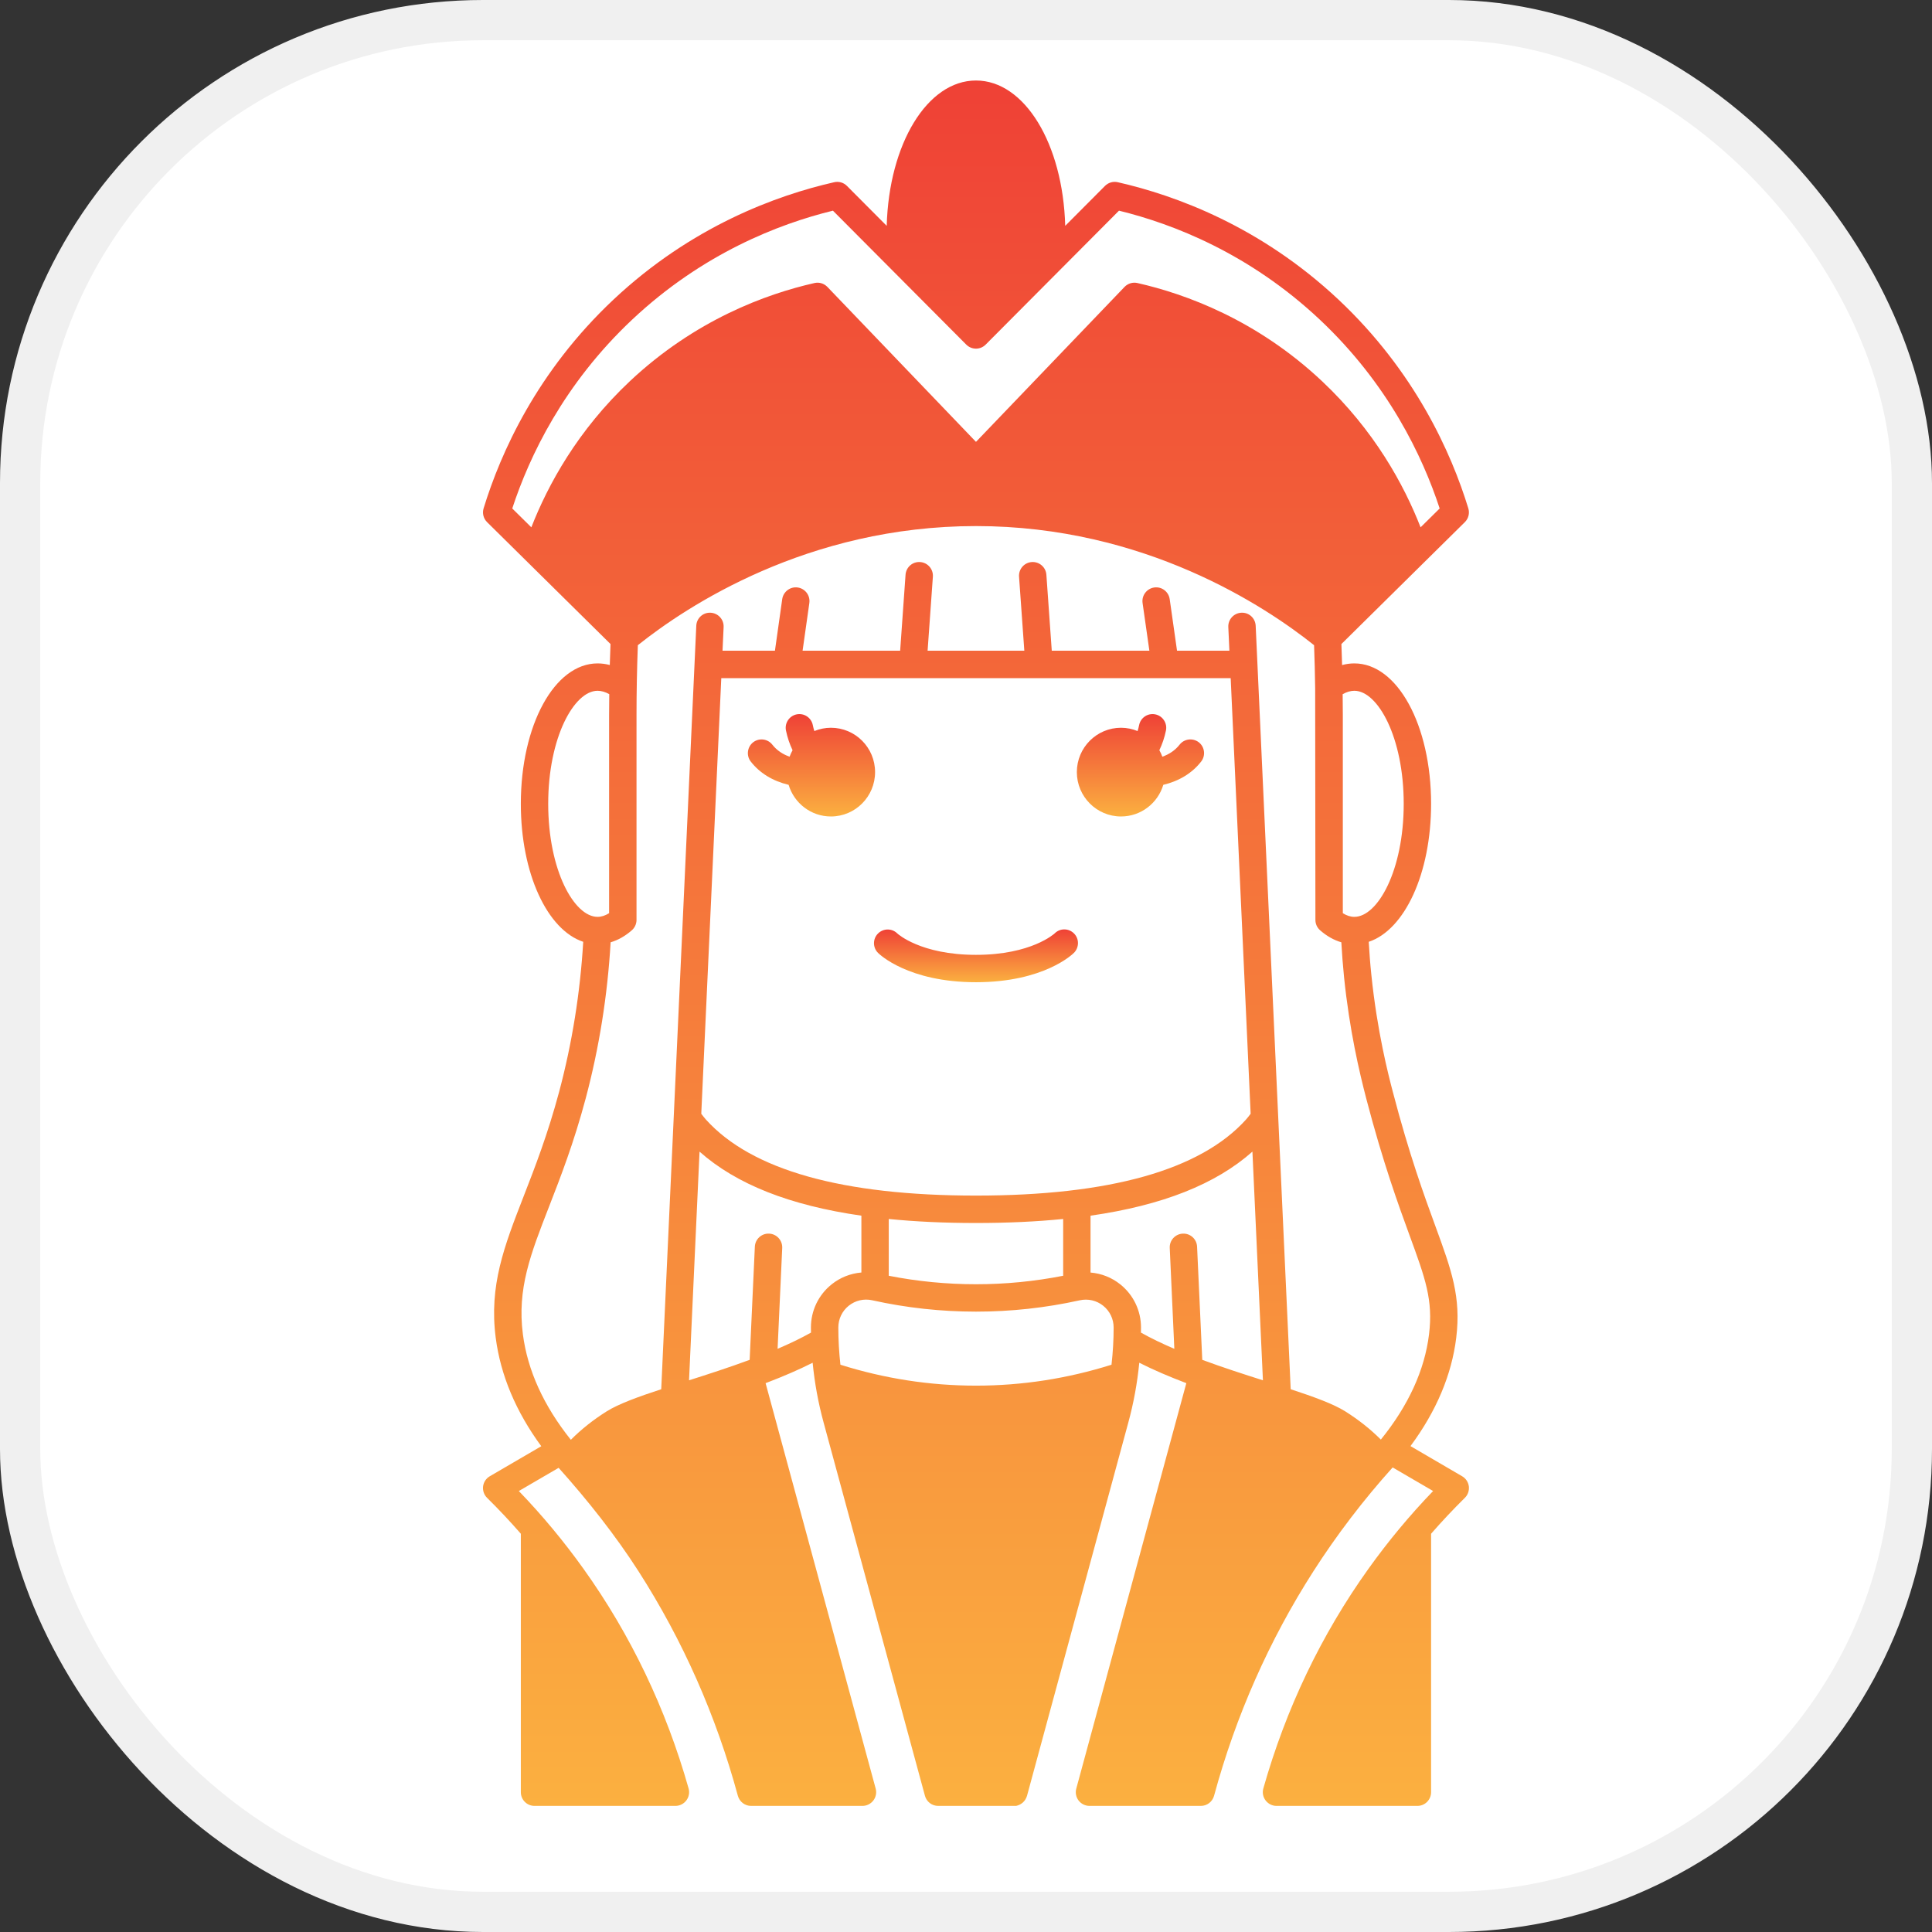 <svg width="48" height="48" viewBox="0 0 48 48" fill="none" xmlns="http://www.w3.org/2000/svg">
<rect x="0" y="0" width="48" height="48" fill="#333333" stroke="none"/>
<rect x="0.5" y="0.5" width="47" height="47" rx="11.5" fill="white"/>
<rect x="0.5" y="0.5" width="47" height="47" rx="11.5" stroke="#F0F0F0"/>
<path d="M36.326 36.677L35.043 35.928C35.685 35.062 36.067 34.157 36.18 33.234C36.303 32.218 36.062 31.557 35.661 30.461C35.386 29.71 35.01 28.681 34.604 27.125C34.497 26.717 34.215 25.634 34.069 24.201C34.041 23.937 34.022 23.668 34.006 23.399C34.898 23.102 35.555 21.703 35.555 19.97C35.555 18.014 34.718 16.482 33.648 16.482C33.547 16.482 33.444 16.496 33.344 16.523C33.34 16.349 33.334 16.175 33.327 16.001L36.394 12.972C36.484 12.883 36.517 12.751 36.48 12.63C36.057 11.249 35.154 9.23 33.255 7.444C31.315 5.622 29.201 4.852 27.77 4.527C27.656 4.501 27.536 4.536 27.453 4.619L26.465 5.611C26.409 3.571 25.455 2 24.248 2C23.04 2 22.086 3.571 22.03 5.611L21.042 4.619C20.959 4.535 20.84 4.501 20.726 4.527C19.294 4.852 17.181 5.622 15.241 7.444C13.341 9.23 12.438 11.249 12.015 12.63C11.978 12.751 12.011 12.883 12.101 12.972L15.168 16.001C15.161 16.175 15.155 16.349 15.15 16.522C15.05 16.496 14.949 16.482 14.847 16.482C13.778 16.482 12.94 18.014 12.94 19.97C12.94 21.703 13.597 23.102 14.49 23.399C14.415 24.66 14.215 25.912 13.892 27.124C13.608 28.184 13.289 29.005 13.007 29.729C12.527 30.963 12.148 31.938 12.316 33.237C12.437 34.166 12.816 35.07 13.448 35.931L12.169 36.677C12.077 36.73 12.016 36.823 12.002 36.928C11.99 37.033 12.025 37.139 12.101 37.213C12.391 37.499 12.671 37.797 12.94 38.105V44.526C12.94 44.715 13.092 44.867 13.28 44.867H16.781C16.887 44.867 16.988 44.816 17.052 44.731C17.116 44.646 17.137 44.537 17.108 44.434C16.548 42.453 15.67 40.617 14.497 38.977C14.011 38.297 13.472 37.648 12.89 37.044L13.879 36.468C14.592 37.262 15.294 38.148 15.867 39.043C16.964 40.754 17.793 42.629 18.332 44.616C18.373 44.764 18.507 44.867 18.66 44.867H21.427C21.534 44.867 21.633 44.817 21.698 44.733C21.762 44.649 21.784 44.539 21.756 44.437L19.021 34.364C19.037 34.358 19.054 34.352 19.07 34.345C19.077 34.342 19.084 34.34 19.091 34.337C19.472 34.191 19.845 34.031 20.19 33.857C20.239 34.358 20.329 34.854 20.462 35.341L22.98 44.616C23.02 44.764 23.154 44.867 23.308 44.867H25.245C25.366 44.84 25.473 44.76 25.516 44.616L28.033 35.341C28.166 34.854 28.256 34.358 28.305 33.857C28.671 34.042 29.068 34.21 29.474 34.364L26.74 44.437C26.712 44.539 26.733 44.649 26.797 44.733C26.862 44.817 26.962 44.867 27.068 44.867H29.835C29.988 44.867 30.122 44.764 30.163 44.616C30.702 42.629 31.532 40.754 32.628 39.043C33.211 38.133 33.874 37.265 34.6 36.458L35.605 37.044C35.023 37.648 34.484 38.297 33.998 38.977C32.825 40.617 31.948 42.453 31.387 44.434C31.358 44.537 31.379 44.646 31.443 44.731C31.508 44.816 31.608 44.867 31.714 44.867H35.215C35.403 44.867 35.555 44.715 35.555 44.526V38.105C35.824 37.797 36.104 37.499 36.394 37.213C36.47 37.139 36.505 37.033 36.493 36.928C36.479 36.823 36.418 36.73 36.326 36.677ZM33.648 17.162C34.229 17.162 34.875 18.316 34.875 19.97C34.875 21.625 34.229 22.779 33.648 22.779C33.553 22.779 33.458 22.748 33.362 22.688V17.766C33.362 17.595 33.36 17.421 33.358 17.247C33.454 17.192 33.555 17.162 33.648 17.162ZM13.201 13.101L12.727 12.633C13.15 11.341 14.004 9.541 15.707 7.94C17.454 6.298 19.351 5.562 20.694 5.234L24.007 8.562C24.071 8.626 24.157 8.662 24.248 8.662C24.338 8.662 24.424 8.626 24.488 8.562L27.801 5.234C29.144 5.562 31.041 6.298 32.789 7.94C34.491 9.541 35.345 11.341 35.768 12.633L35.294 13.101C34.882 12.046 34.145 10.692 32.844 9.469C31.224 7.946 29.457 7.303 28.26 7.032C28.144 7.005 28.022 7.042 27.939 7.128L24.248 10.978L20.556 7.128C20.473 7.042 20.351 7.005 20.235 7.032C19.038 7.303 17.272 7.946 15.651 9.469C14.35 10.692 13.613 12.046 13.201 13.101ZM13.62 19.97C13.62 18.316 14.267 17.162 14.847 17.162C14.94 17.162 15.041 17.192 15.137 17.246C15.134 17.421 15.133 17.595 15.133 17.766V22.638C15.133 22.655 15.133 22.672 15.133 22.688C15.037 22.748 14.942 22.779 14.847 22.779C14.267 22.779 13.62 21.625 13.62 19.97ZM20.147 32.982C20.147 33.024 20.149 33.066 20.149 33.108C19.895 33.251 19.614 33.385 19.319 33.511L19.434 31.005C19.442 30.817 19.297 30.658 19.11 30.649C18.92 30.64 18.763 30.786 18.754 30.973L18.625 33.785C18.114 33.974 17.594 34.142 17.119 34.293L17.38 28.612C18.29 29.42 19.619 29.948 21.401 30.203V31.615C21.133 31.638 20.876 31.737 20.661 31.91C20.334 32.172 20.147 32.563 20.147 32.982ZM24.248 29.704C20.929 29.704 18.673 29.07 17.541 27.818C17.502 27.774 17.462 27.723 17.423 27.671L17.92 16.848H30.576L31.072 27.671C31.033 27.723 30.993 27.774 30.954 27.818C29.822 29.07 27.566 29.704 24.248 29.704ZM26.414 30.285V31.696C24.988 31.977 23.508 31.977 22.081 31.696V30.285C22.746 30.352 23.468 30.385 24.248 30.385C25.027 30.385 25.749 30.352 26.414 30.285ZM27.615 33.906C26.524 34.25 25.392 34.426 24.248 34.426C23.103 34.426 21.971 34.25 20.88 33.906C20.846 33.6 20.828 33.291 20.828 32.982C20.828 32.77 20.922 32.573 21.086 32.441C21.251 32.309 21.464 32.259 21.67 32.305C23.36 32.681 25.133 32.681 26.824 32.306C27.031 32.26 27.244 32.309 27.409 32.441C27.573 32.573 27.668 32.77 27.668 32.982C27.668 33.291 27.65 33.6 27.615 33.906ZM29.87 33.785L29.741 30.973C29.733 30.786 29.574 30.64 29.386 30.649C29.198 30.658 29.053 30.817 29.062 31.005L29.176 33.511C28.881 33.385 28.601 33.251 28.346 33.108C28.346 33.066 28.348 33.024 28.348 32.982C28.348 32.563 28.161 32.173 27.835 31.911C27.619 31.738 27.362 31.638 27.094 31.616V30.203C28.876 29.948 30.206 29.42 31.116 28.612L31.377 34.293C30.901 34.142 30.381 33.974 29.87 33.785ZM34.307 35.766C34.049 35.508 33.753 35.273 33.421 35.064C33.126 34.88 32.644 34.704 32.067 34.515L31.197 15.547C31.188 15.359 31.032 15.213 30.841 15.223C30.654 15.232 30.508 15.391 30.517 15.579L30.544 16.167H29.243L29.061 14.886C29.034 14.699 28.862 14.569 28.676 14.596C28.49 14.623 28.361 14.795 28.387 14.981L28.556 16.167H26.131L25.997 14.279C25.984 14.092 25.821 13.951 25.634 13.964C25.446 13.977 25.305 14.14 25.318 14.328L25.449 16.167H23.046L23.177 14.328C23.19 14.14 23.049 13.977 22.861 13.964C22.672 13.95 22.512 14.092 22.498 14.279L22.364 16.167H19.94L20.108 14.981C20.134 14.795 20.005 14.623 19.819 14.596C19.634 14.569 19.461 14.699 19.434 14.886L19.253 16.167H17.951L17.978 15.579C17.987 15.391 17.841 15.232 17.654 15.223C17.465 15.213 17.307 15.359 17.299 15.547L16.428 34.515C15.851 34.704 15.369 34.88 15.074 35.064C14.74 35.274 14.442 35.51 14.183 35.771C14.182 35.77 14.182 35.77 14.181 35.769C13.508 34.927 13.107 34.048 12.991 33.149C12.845 32.022 13.179 31.164 13.642 29.976C13.93 29.236 14.256 28.396 14.549 27.299C14.887 26.033 15.094 24.727 15.171 23.411C15.356 23.357 15.534 23.256 15.698 23.112C15.769 23.05 15.81 22.961 15.814 22.868C15.814 22.863 15.814 22.859 15.814 22.855C15.814 22.776 15.814 17.766 15.814 17.766C15.814 17.203 15.825 16.62 15.847 16.03C17.052 15.068 20.057 13.07 24.248 13.07C28.438 13.07 31.443 15.068 32.648 16.03C32.662 16.393 32.67 16.753 32.675 17.109L32.681 22.857C32.681 22.954 32.723 23.047 32.797 23.112C32.961 23.256 33.14 23.357 33.325 23.411C33.342 23.699 33.363 23.987 33.392 24.271C33.528 25.601 33.773 26.635 33.945 27.297C34.36 28.884 34.742 29.931 35.021 30.695C35.412 31.763 35.608 32.298 35.504 33.151C35.395 34.04 34.992 34.92 34.307 35.766Z" fill="url(#paint0_linear_7656_89)"/>
<path d="M29.784 18.442C29.635 18.328 29.421 18.354 29.306 18.502C29.192 18.647 29.044 18.741 28.878 18.8C28.857 18.744 28.833 18.69 28.804 18.639C28.876 18.488 28.932 18.325 28.968 18.148C29.005 17.965 28.886 17.785 28.702 17.748C28.517 17.711 28.338 17.83 28.301 18.015C28.291 18.066 28.278 18.115 28.263 18.163C28.136 18.111 27.997 18.081 27.851 18.081C27.246 18.081 26.754 18.574 26.754 19.183C26.754 19.791 27.246 20.285 27.851 20.285C28.348 20.285 28.766 19.953 28.902 19.499C29.295 19.405 29.617 19.21 29.843 18.92C29.958 18.773 29.932 18.558 29.784 18.442Z" fill="url(#paint1_linear_7656_89)"/>
<path d="M26.203 23.19C26.197 23.195 25.628 23.723 24.248 23.723C22.867 23.723 22.298 23.195 22.296 23.194C22.163 23.06 21.948 23.06 21.814 23.193C21.681 23.325 21.681 23.541 21.813 23.673C21.842 23.703 22.558 24.403 24.248 24.403C25.937 24.403 26.653 23.703 26.682 23.673C26.814 23.541 26.816 23.324 26.683 23.191C26.549 23.058 26.336 23.057 26.203 23.19Z" fill="url(#paint2_linear_7656_89)"/>
<path d="M20.644 18.081C20.498 18.081 20.359 18.111 20.232 18.163C20.217 18.115 20.204 18.066 20.194 18.015C20.157 17.83 19.978 17.711 19.793 17.748C19.61 17.785 19.49 17.965 19.527 18.148C19.563 18.325 19.619 18.488 19.691 18.639C19.662 18.69 19.638 18.744 19.617 18.8C19.451 18.741 19.303 18.647 19.189 18.502C19.074 18.354 18.86 18.328 18.712 18.442C18.564 18.558 18.537 18.773 18.652 18.92C18.878 19.21 19.2 19.405 19.593 19.499C19.729 19.953 20.147 20.285 20.644 20.285C21.25 20.285 21.741 19.791 21.741 19.183C21.741 18.574 21.25 18.081 20.644 18.081Z" fill="url(#paint3_linear_7656_89)"/>
<defs>
<linearGradient id="paint0_linear_7656_89" x1="24.248" y1="2" x2="24.248" y2="44.867" gradientUnits="userSpaceOnUse">
<stop stop-color="#EF4136"/>
<stop offset="1" stop-color="#FBB040"/>
</linearGradient>
<linearGradient id="paint1_linear_7656_89" x1="28.334" y1="17.741" x2="28.334" y2="20.285" gradientUnits="userSpaceOnUse">
<stop stop-color="#EF4136"/>
<stop offset="1" stop-color="#FBB040"/>
</linearGradient>
<linearGradient id="paint2_linear_7656_89" x1="24.248" y1="23.091" x2="24.248" y2="24.403" gradientUnits="userSpaceOnUse">
<stop stop-color="#EF4136"/>
<stop offset="1" stop-color="#FBB040"/>
</linearGradient>
<linearGradient id="paint3_linear_7656_89" x1="20.161" y1="17.741" x2="20.161" y2="20.285" gradientUnits="userSpaceOnUse">
<stop stop-color="#EF4136"/>
<stop offset="1" stop-color="#FBB040"/>
</linearGradient>
</defs>
</svg>

